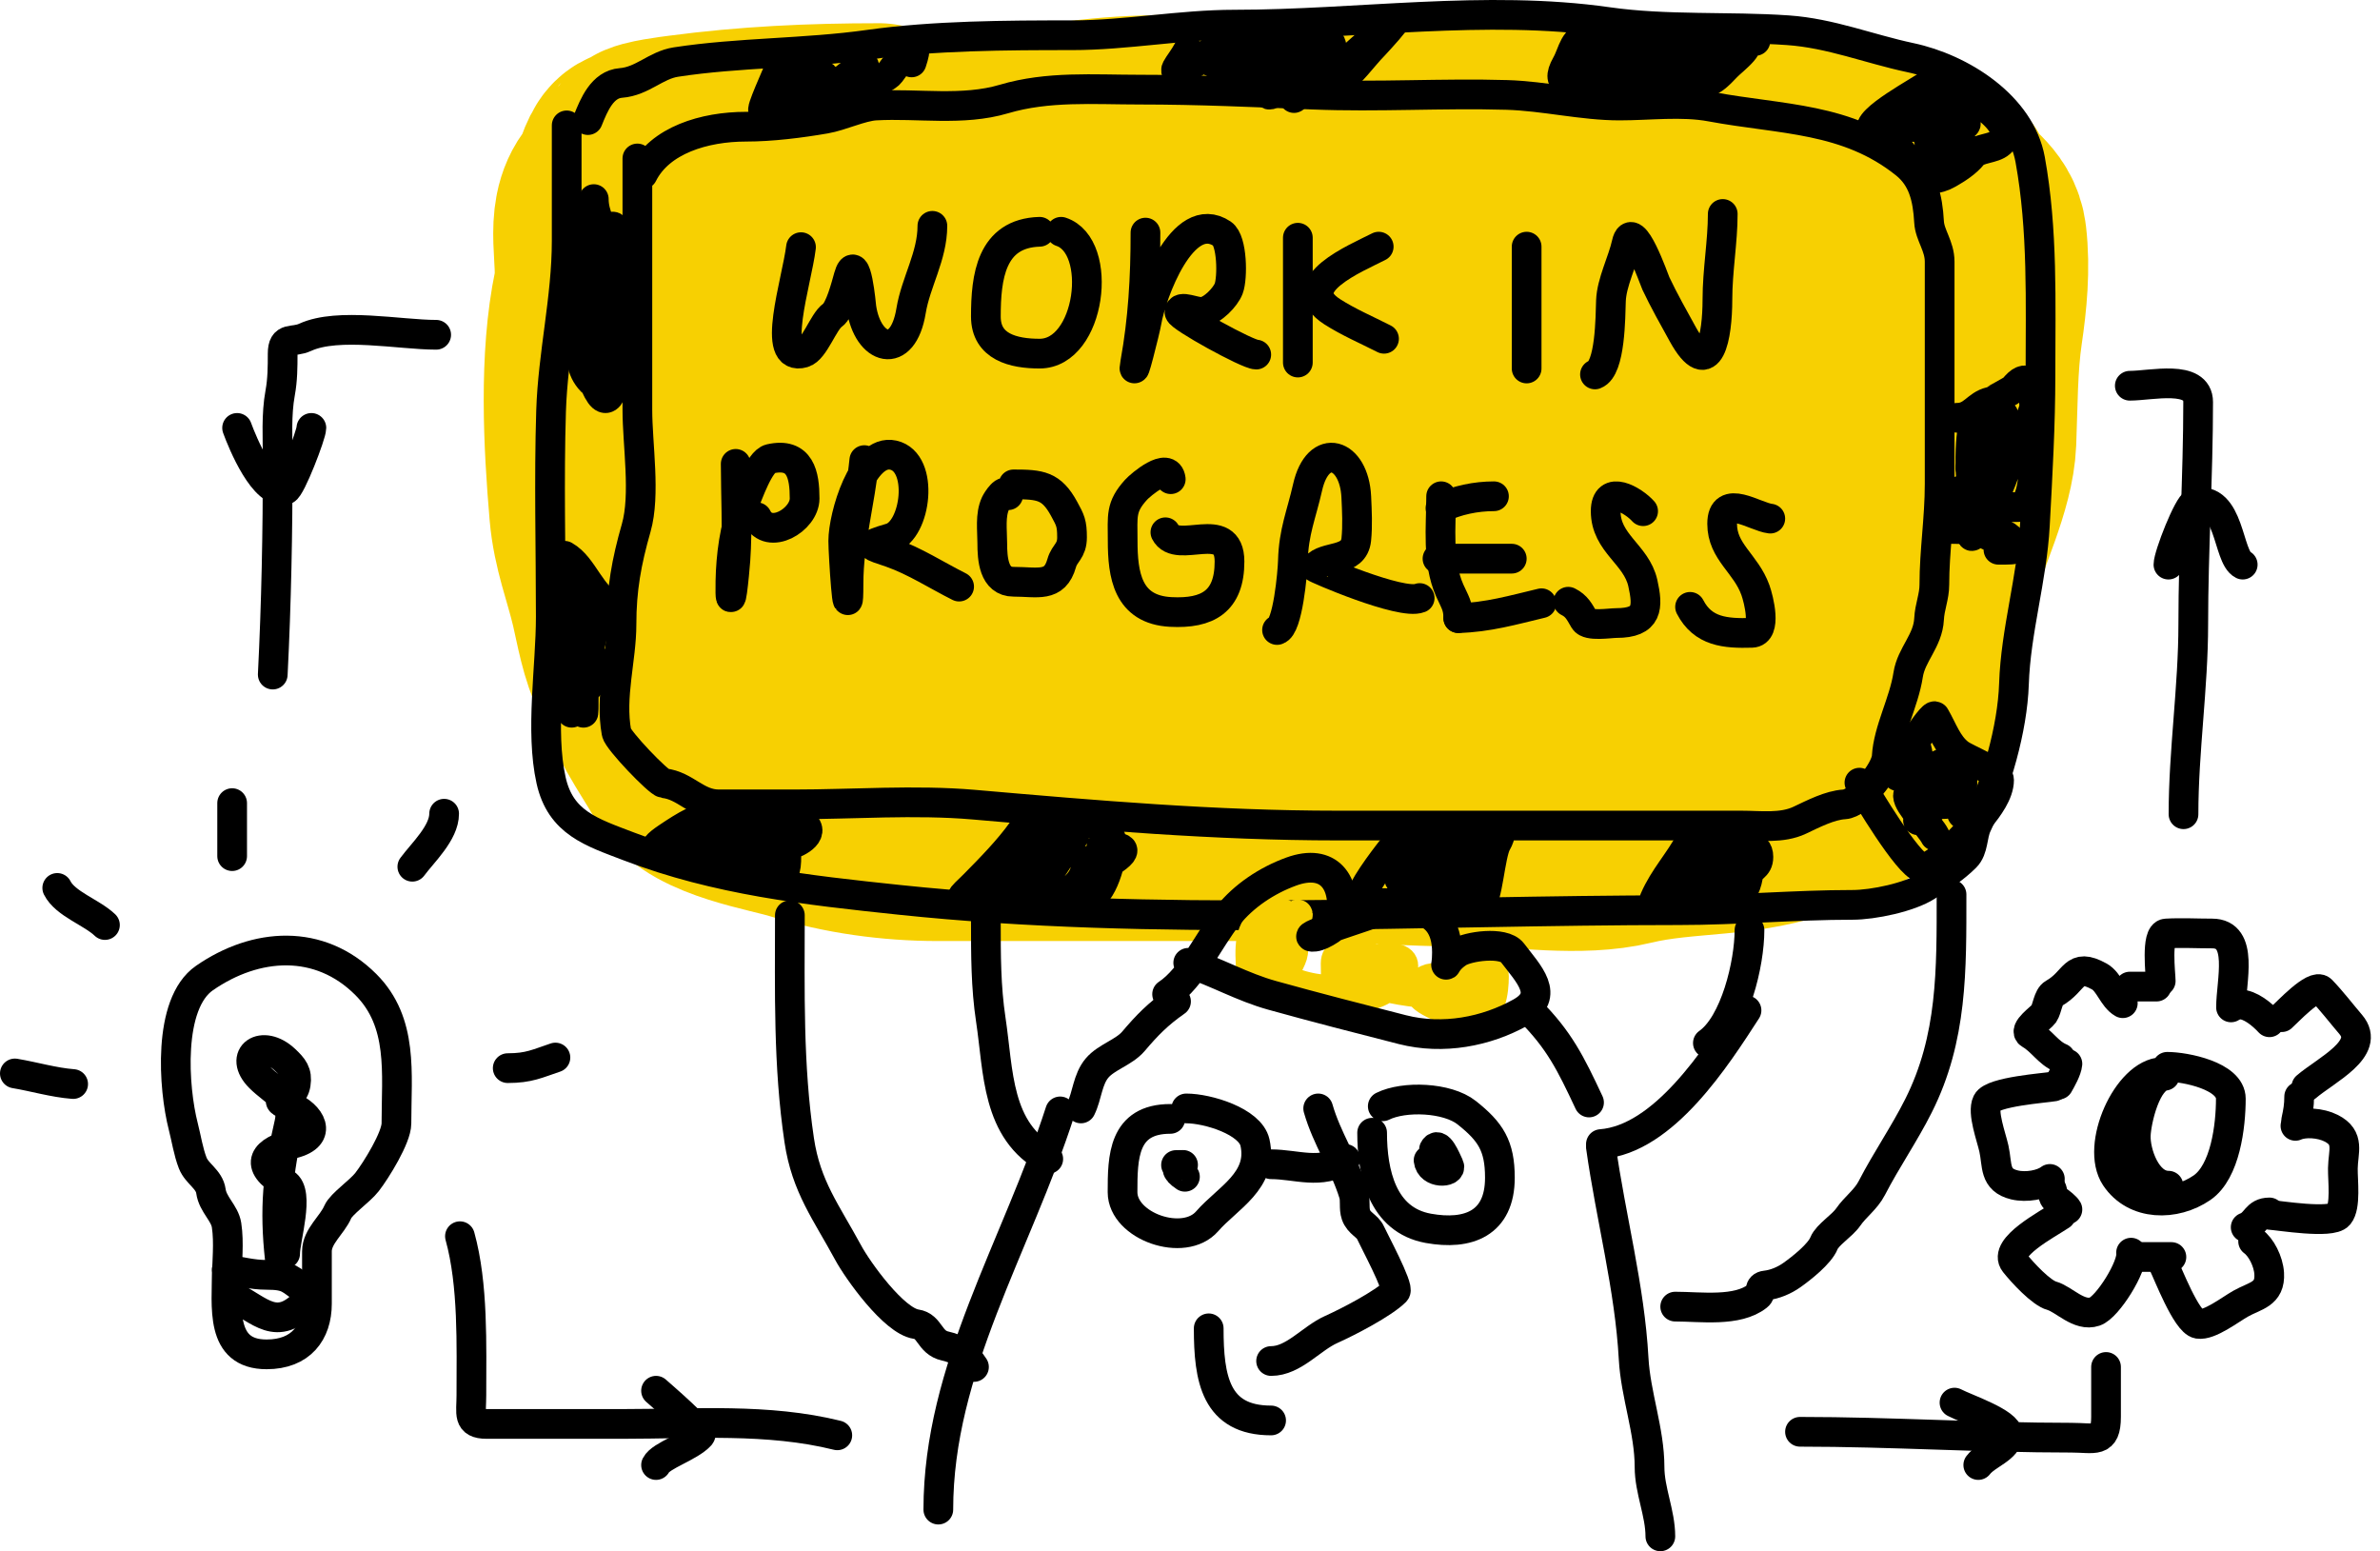 <svg width="801" height="522" viewBox="0 0 801 522" fill="none" xmlns="http://www.w3.org/2000/svg">
<path d="M295.882 43.817C273.192 43.817 251.82 44.798 229.636 47.743C227.771 47.99 217.711 49.22 216.746 50.502C215.333 52.377 212.904 51.366 211.351 53.792C209.055 57.376 208.802 61.469 205.955 64.828C198.627 73.475 204.141 87.717 201.958 98.149C197.239 120.7 198.68 148.89 200.659 172.006C201.613 183.153 205.3 192.04 207.753 202.462C209.235 208.756 210.97 219.123 214.148 224.428C217.578 230.152 218.831 236.109 222.142 242.044C225.188 247.504 228.638 252.52 231.534 257.749C236.927 267.485 260.792 271.097 269.603 273.879C284.279 278.512 300.338 280.67 315.666 280.67C354.235 280.67 392.803 280.67 431.372 280.67C452.627 280.67 473.962 282.58 495.42 282.58C511.976 282.58 531.672 286.041 547.678 282.156C567.247 277.405 587.766 279.925 607.03 271.969C610.858 270.388 621.441 267.063 624.116 264.222C626.469 261.723 630.191 259.065 632.109 256.688C633.61 254.828 633.306 251.468 634.907 250.108C640.264 245.557 640.866 239.695 641.202 232.917C641.439 228.129 643.406 222.163 644.799 217.637C647.471 208.956 647.818 200.207 650.195 191.532C653.831 178.255 662.24 162.026 662.784 148.448C663.28 136.072 663.174 122.917 664.983 110.67C666.439 100.809 667.462 90.241 666.282 80.215C665.295 71.829 658.115 69.906 655.59 63.873C653.752 59.479 647.436 59.177 643.6 58.036C634.413 55.304 625.326 52.045 616.322 48.698C600.206 42.707 584.959 44.47 568.161 43.71C527.372 41.867 486.626 41.906 445.76 41.906C408.296 41.906 368.749 36.906 332.952 50.396C315.589 56.939 298.577 63.301 281.494 70.558C271.308 74.885 239.702 89.172 238.329 103.03C237.204 114.375 251.67 119.652 259.511 121.494C285.99 127.716 313.014 125.903 339.647 121.707C376.303 115.931 413.358 113.733 450.157 109.185C493.496 103.828 534.745 95.773 578.553 97.406C596.166 98.062 614.242 104.384 627.613 116.295C637.897 125.455 637.273 141.515 635.407 155.027C631.73 181.652 591.069 181.344 573.257 181.344C556.148 181.344 540.052 182.082 523.397 177.312C503.403 171.586 485.214 161.415 465.744 154.285C426.54 139.927 382.504 128.27 340.846 126.164C305.53 124.378 258.444 120.013 228.736 143.991C216.981 153.48 219.021 170.257 230.335 178.479C241.365 186.494 254.976 187.132 267.905 188.56C294.875 191.539 321.555 192.654 348.639 192.805C389.345 193.033 430.688 199.309 471.34 195.776C496.836 193.561 522.574 189.446 547.478 183.148C559.35 180.146 580.967 177.498 588.545 165.427C600.595 146.23 548.986 140.202 543.881 139.534C510.713 135.199 476.487 137.412 443.163 137.412C411.342 137.412 377.234 133.279 345.841 138.685C326.217 142.065 311.943 150.644 295.882 162.243C275.58 176.905 252.859 221.982 267.905 234.828C287.984 251.971 353.28 231.049 377.915 232.917C417.38 235.911 457.033 234.828 496.619 234.828C517.463 234.828 537.998 231.007 558.769 231.007C572.258 231.007 587.688 231.121 590.643 213.074C594.663 188.527 578.792 171.091 563.665 155.24C530.654 120.649 490.43 106.574 447.959 89.659C427.537 81.526 410.128 74.378 388.207 74.378C366.52 74.378 337.441 78.699 319.263 91.569" stroke="#F7D002" stroke-width="72" stroke-linecap="round"/>
<path d="M190.721 42.193C190.721 55.146 190.721 68.1 190.721 81.053C190.721 100.391 186.069 119.1 185.467 138.352C184.748 161.376 185.368 184.51 185.368 207.547C185.368 224.492 181.768 245.917 185.467 262.566C188.659 276.932 199.119 280.039 211.735 284.87C241.309 296.198 271.44 299.52 302.729 302.814C389.043 311.9 478.178 306.283 565.007 306.283C584.584 306.283 603.978 304.499 623.489 304.499C630.383 304.499 642.674 301.968 648.567 298.154C653.088 295.228 657.715 292.276 661.552 288.439C664.247 285.744 663.701 281.158 665.319 277.733C671.802 264.002 677.309 245.376 677.808 230.149C678.393 212.298 683.879 194.7 684.846 176.815C685.764 159.817 686.729 143.101 686.729 126.059C686.729 101.743 687.579 77.451 683.26 53.692C679.983 35.67 660.211 23.051 642.917 19.392C629.14 16.477 616.135 11.17 601.682 10.173C581.753 8.798 560.844 10.215 541.118 7.397C500.019 1.525 456.833 8.289 415.53 8.289C397.201 8.289 379.094 11.858 360.815 11.858C338.658 11.858 314.318 11.957 292.42 15.03C270.963 18.042 248.614 17.63 227.495 20.879C220.673 21.929 216.227 27.358 208.959 27.918C202.727 28.397 199.899 35.303 197.857 40.408" stroke="black" stroke-width="10" stroke-linecap="round"/>
<path d="M214.512 53.324C214.512 81.5 214.512 109.676 214.512 137.852C214.512 149.656 217.313 166.454 214.116 177.642C210.85 189.075 209.167 198.28 209.167 210.107C209.167 221.86 205.253 234.255 207.485 246.531C207.957 249.13 221.625 263.356 223.421 263.556C230.778 264.373 234.379 270.682 241.93 270.682C250.409 270.682 258.888 270.682 267.368 270.682C287.11 270.682 308.035 269.067 327.746 270.781C368.663 274.339 408.839 277.809 450.085 277.809C483.574 277.809 517.062 277.809 550.55 277.809C562.362 277.809 574.174 277.809 585.985 277.809C592.47 277.809 599.659 278.862 605.682 276.027C610.192 273.905 615.796 270.972 620.727 270.682C625.819 270.383 634.699 259.423 634.98 254.648C635.514 245.572 640.754 236.473 642.206 227.032C643.249 220.253 648.868 215.633 649.234 208.325C649.44 204.189 651.015 200.837 651.015 196.745C651.015 185.443 652.797 174.439 652.797 162.894C652.797 142.867 652.797 122.84 652.797 102.814C652.797 97.898 652.797 92.982 652.797 88.066C652.797 82.751 649.482 79.169 649.234 74.704C648.777 66.482 647.159 59.86 641.216 55.106C621.661 39.462 599.738 40.359 575.79 35.904C566.038 34.089 554.987 35.508 545.106 35.508C532.534 35.508 519.781 32.318 507.098 31.945C485.407 31.307 463.655 32.731 441.969 31.846C422.509 31.051 403.25 30.163 383.67 30.163C367.909 30.163 352.746 28.914 337.842 33.33C323.958 37.444 308.948 34.715 294.686 35.508C289.83 35.778 283.157 39.032 277.761 39.962C269.278 41.425 259.629 42.634 251.036 42.634C237.085 42.634 222.047 47.163 216.294 58.669" stroke="black" stroke-width="10" stroke-linecap="round"/>
<path d="M393.876 376.523C377.937 376.523 377.797 389.486 377.797 401.181C377.797 412.695 398.466 419.957 406.283 410.966C413.046 403.187 425.252 397.27 422.362 384.449C420.764 377.361 406.487 373 399.236 373" stroke="black" stroke-width="10" stroke-linecap="round"/>
<path d="M395.797 392.043C402.679 392.043 391.666 391.298 398.797 396" stroke="black" stroke-width="10" stroke-linecap="round"/>
<path d="M461.797 381.18C461.797 394.598 465.167 410.538 480.709 413.348C494.099 415.768 504.797 411.746 504.797 396.324C504.797 385.548 501.661 380.823 493.649 374.45C487.084 369.227 472.493 368.736 465.38 372.272" stroke="black" stroke-width="10" stroke-linecap="round"/>
<path d="M480.797 390.474C481.312 395.122 488.752 394.559 487.694 392.305C486.485 389.729 484.096 383.856 482.623 386.812" stroke="black" stroke-width="10" stroke-linecap="round"/>
<path d="M427.797 391.787C436.268 391.787 444.598 395.47 452.797 390" stroke="black" stroke-width="10" stroke-linecap="round"/>
<path d="M443.644 373C446.498 383.046 452.502 391.759 455.578 401.727C456.295 404.05 455.57 406.514 456.361 408.81C457.366 411.73 460.234 412.509 461.252 414.811C462.236 417.039 470.967 433.275 469.665 434.586C465.557 438.716 453.628 444.88 448.046 447.375C441.284 450.397 435.382 458 427.797 458" stroke="black" stroke-width="10" stroke-linecap="round"/>
<path d="M406.797 447C406.797 463.931 409.091 478 427.797 478" stroke="black" stroke-width="10" stroke-linecap="round"/>
<path d="M356.797 374C342.154 419.426 315.797 460.592 315.797 508" stroke="black" stroke-width="10" stroke-linecap="round"/>
<path d="M538.797 385C560.029 383.382 577.682 355.606 587.797 340" stroke="black" stroke-width="10" stroke-linecap="round"/>
<path d="M395.797 337C389.752 341.208 386.012 345.042 381.476 350.4C378.311 354.138 372.355 355.707 369.229 359.4C365.989 363.227 365.901 368.74 363.797 373" stroke="black" stroke-width="10" stroke-linecap="round"/>
<path d="M534.797 371C528.607 357.807 524.794 350.026 514.797 340" stroke="black" stroke-width="10" stroke-linecap="round"/>
<path d="M574.797 351C583.968 344.552 588.797 324.222 588.797 313" stroke="black" stroke-width="10" stroke-linecap="round"/>
<path d="M352.797 390C335.288 380.583 336.096 360.564 333.45 343.086C331.798 332.177 331.797 321.243 331.797 310" stroke="black" stroke-width="10" stroke-linecap="round"/>
<path d="M265.833 308C265.833 333.748 265.225 358.413 268.981 383.702C271.304 399.347 278.145 408.007 285.406 421.454C288.747 427.642 300.87 444.519 308.323 445.595C313.091 446.283 312.695 451.742 318.06 452.946C322.934 454.04 325.135 455.967 327.797 460" stroke="black" stroke-width="10" stroke-linecap="round"/>
<path d="M656.796 301C656.796 326.435 657.146 349.3 645.668 372.125C640.859 381.686 634.936 390.183 629.969 399.785C627.92 403.746 624.471 406.02 622.021 409.564C619.961 412.543 615.026 415.491 613.873 418.356C612.411 421.991 606.264 426.808 603.143 429.025C600.547 430.868 597.394 432.228 594.2 432.581C591.741 432.853 593.074 434.899 591.518 436.137C584.716 441.547 572.331 439.693 563.797 439.693" stroke="black" stroke-width="10" stroke-linecap="round"/>
<path d="M538.797 386C542.117 409.71 548.498 433.277 549.807 457.183C550.476 469.4 555.161 481.456 555.161 493.671C555.161 501.553 558.797 509.213 558.797 517" stroke="black" stroke-width="10" stroke-linecap="round"/>
<path d="M269.581 83.171C268.142 94.937 259.122 121.987 270.367 118.73C274.114 117.645 277.071 108.256 280.193 106.08C282.665 104.358 284.748 96.146 285.597 93.132C288.185 83.948 289.845 103.086 289.92 103.59C292.047 117.818 303.819 121.65 306.624 104.586C308.213 94.921 313.797 86.194 313.797 76" stroke="black" stroke-width="10" stroke-linecap="round"/>
<path d="M349.883 78C333.505 78.475 331.797 93.268 331.797 106.522C331.797 116.757 341.092 119 349.883 119C367.122 119 371.601 82.759 357.117 78" stroke="black" stroke-width="10" stroke-linecap="round"/>
<path d="M385.513 78.277C385.513 93.491 384.693 107.544 382.06 122.096C380.632 129.991 385.452 110.961 385.907 108.217C387.4 99.216 397.984 69.714 411.355 78.674C414.744 80.944 414.9 93.486 413.525 97.113C412.434 99.992 408.108 104.477 404.845 104.945C402.241 105.319 396.954 102.4 396.954 105.044C396.954 106.651 419.886 119.32 422.797 119.32" stroke="black" stroke-width="10" stroke-linecap="round"/>
<path d="M436.797 80V122" stroke="black" stroke-width="10" stroke-linecap="round"/>
<path d="M464.01 83C456.268 86.951 434.414 95.94 448.329 104.882C453.815 108.408 459.945 111.014 465.797 114" stroke="black" stroke-width="10" stroke-linecap="round"/>
<path d="M513.797 83V124" stroke="black" stroke-width="10" stroke-linecap="round"/>
<path d="M536.797 126C542.033 124.027 541.979 106.441 542.172 101.2C542.4 95.007 546.104 87.974 547.447 81.9C549.424 72.965 556.721 94.165 557.302 95.4C559.87 100.864 563.459 107.254 566.359 112.5C575.359 128.774 578.005 113.065 578.005 100.8C578.005 91.011 579.797 81.329 579.797 72" stroke="black" stroke-width="10" stroke-linecap="round"/>
<path d="M247.607 156.1C247.607 166.807 248.267 177.739 247.508 188.426C247.184 192.991 245.571 209.366 245.824 195.609C245.975 187.356 247.19 177.201 250.481 169.469C251.701 166.604 255.584 155.213 259.202 154.404C269.417 152.118 270.797 159.936 270.797 167.773C270.797 174.907 258.754 182.136 254.743 174.059" stroke="black" stroke-width="10" stroke-linecap="round"/>
<path d="M290.888 154.835C289.497 168.901 285.57 182.338 285.57 196.41C285.57 213.434 283.797 186.568 283.797 182.026C283.797 173.722 290.354 150.874 300.638 153.16C311.218 155.512 308.362 178.508 299.751 181.041C290.846 183.661 292.913 183.538 299.85 185.967C307.807 188.753 315.408 193.7 322.797 197.396" stroke="black" stroke-width="10" stroke-linecap="round"/>
<path d="M339.321 166.641C338.479 163.641 335.493 168.41 335.046 169.371C333.189 173.359 333.952 178.455 333.952 182.721C333.952 187.983 334.402 195.767 341.111 195.767C349.227 195.767 354.968 197.861 357.317 189.497C358.305 185.978 360.797 185.531 360.797 180.799C360.797 176.065 360.198 175.01 358.112 171.192C353.869 163.423 350.135 163 341.111 163" stroke="black" stroke-width="10" stroke-linecap="round"/>
<path d="M394.019 161.249C393.259 155.209 383.935 163.053 382.332 164.823C377.064 170.643 377.837 173.569 377.837 181.904C377.837 193.378 379.418 205.172 394.019 205.936C406.459 206.586 413.797 202.406 413.797 188.954C413.797 174.32 396.107 186.851 392.221 179.123" stroke="black" stroke-width="10" stroke-linecap="round"/>
<path d="M429.797 212C433.404 211.091 435.028 192.62 435.13 188.709C435.387 178.877 438 173.197 440.068 164.024C443.594 148.39 455.758 152.27 456.464 167.209C456.681 171.815 456.943 176.954 456.464 181.542C455.647 189.358 445.993 186.67 442.636 190.898C442.457 191.124 471.577 203.757 477.797 201.25" stroke="black" stroke-width="10" stroke-linecap="round"/>
<path d="M485.021 167C485.021 177.252 483.601 188.94 487.909 198.691C489.559 202.425 490.797 203.889 490.797 208" stroke="black" stroke-width="10" stroke-linecap="round"/>
<path d="M484.797 171C490.298 168.283 496.799 167 502.797 167" stroke="black" stroke-width="10" stroke-linecap="round"/>
<path d="M483.797 188H508.797" stroke="black" stroke-width="10" stroke-linecap="round"/>
<path d="M490.797 208C500.623 207.782 509.371 205.244 518.797 203" stroke="black" stroke-width="10" stroke-linecap="round"/>
<path d="M553.001 172.019C549.755 168.384 540.399 162.825 540.399 172.019C540.399 182.87 550.736 186.515 552.901 196.216C554.7 204.277 554.709 209.659 544 209.659C541.8 209.659 534.478 210.894 533.198 208.663C531.562 205.814 530.643 203.907 527.797 202.49" stroke="black" stroke-width="10" stroke-linecap="round"/>
<path d="M595.797 174.519C590.722 173.972 579.597 165.876 579.597 176.266C579.597 185.745 587.584 189.581 590.797 198.59C591.895 201.67 594.745 212.803 589.597 212.954C580.685 213.216 573.116 212.604 568.797 204.219" stroke="black" stroke-width="10" stroke-linecap="round"/>
<path d="M421.092 329.456C421.092 322.396 419.277 314.557 424.645 309.744C433.714 301.61 436.086 313.466 435.203 320.595C434.678 324.837 424.645 339.367 424.645 329.058C424.645 323.023 431.666 311.603 436.19 307.952C439.28 305.457 429.973 320.283 429.973 325.872C429.973 330.474 442.232 333.04 446.748 333.04C454.154 333.04 457.094 327.061 460.563 322.686C462.059 320.799 449.511 317.323 449.511 324.179C449.511 336.472 450.447 339.414 463.721 333.936C468.666 331.895 478.442 322.288 466.878 322.288C461.691 322.288 452.391 326.232 461.353 330.451C470.659 334.833 501.216 336.494 492.14 331.646C487.249 329.034 477.93 326.659 477.93 333.936C477.93 337.048 492.03 342 495.692 342C501.894 342 502.797 333.58 502.797 328.56C502.797 320.429 487.112 329.851 485.035 331.248" stroke="#F7D002" stroke-width="10" stroke-linecap="round"/>
<path d="M262.4 22.764C261.748 24.382 255.42 38.42 257.071 36.883C261.461 32.793 266.504 29.711 270.886 25.901C273.91 23.273 260.348 32.295 263.189 35.118C265.05 36.967 283.788 17.015 274.834 29.725C260.862 49.556 304.377 6.077 286.478 28.941C283.409 32.861 297.816 27.014 299.603 24.529C303.19 19.54 310.434 10.188 306.807 20.999" stroke="black" stroke-width="10" stroke-linecap="round"/>
<path d="M399.783 17.02C397.273 21.85 392.232 26.268 399.783 22.513C402.601 21.112 414.28 11.818 413.018 16.207C412.68 17.382 408.459 24.328 410.828 22.31C412.117 21.212 417.694 16.939 417.694 18.851C417.694 20.74 416.571 26.973 419.486 24.344C422.678 21.465 423.328 25.246 427.446 21.801C434.995 15.488 419.538 40.77 431.626 28.413C433.283 26.719 442.989 19.103 441.975 21.496C440.36 25.306 434.197 36.032 435.706 32.177C438.129 25.983 445.927 25.557 449.438 20.174C449.785 19.642 444.411 28.031 442.771 27.192C438.798 25.162 455.875 13.358 443.567 13.358C437.719 13.358 430.227 11.931 424.76 14.376C420.886 16.108 418.288 17.02 414.112 17.02C413.493 17.02 446.515 17.02 435.606 17.02C429.038 17.02 422.471 17.02 415.903 17.02C413.711 17.02 401.951 20.682 408.838 20.682C416.567 20.682 424.295 20.682 432.024 20.682C436.436 20.682 443.2 19.4 446.353 23.429C448.755 26.499 458.913 15.154 461.478 13.765C463.63 12.601 465.708 11.069 467.449 9.29C471.985 4.653 463.713 13.922 462.573 15.088C458.07 19.691 455.159 24.446 449.935 28.006" stroke="black" stroke-width="10" stroke-linecap="round"/>
<path d="M535.249 12C529.533 12.625 529.532 17.541 527.186 21.695C522.799 29.462 529.678 27.864 535.648 27.864C546.107 27.864 556.655 27.483 567.105 27.864C574.27 28.125 575.357 28.578 581.041 22.478C583.08 20.29 592.169 13.763 585.023 13.763C571.717 13.763 558.411 13.763 545.105 13.763C540.4 13.763 553.69 19.051 557.548 19.051C562.89 19.051 578.536 17.197 573.575 19.149C563.671 23.046 550.525 20.813 539.729 20.813C532.142 20.813 531.183 21.444 539.829 19.442C546.621 17.87 553.206 15.641 559.539 13.861C563.786 12.667 571.086 12.695 571.086 17.68C571.086 28.762 584.91 14.921 590.797 13.763" stroke="black" stroke-width="10" stroke-linecap="round"/>
<path d="M649.685 28C647.563 29.957 626.913 40.64 630.138 44.086C632.983 47.126 637.301 48.317 639.912 51.235C644.513 56.376 647.528 63.142 655.806 58.384C658.582 56.789 661.828 54.736 663.902 52.128C665.743 49.814 670.879 50.142 673.182 48.057C678.309 43.416 670.003 37.211 665.284 33.759C657.549 28.101 642.127 35.869 636.358 40.511C631.944 44.062 657.54 42.298 659.459 42.298C664.961 42.298 658.708 38.221 655.115 38.823C651.969 39.35 646.992 45.944 650.08 49.05C651.667 50.646 659.029 49.447 661.236 49.447C662.949 49.447 654.262 53.871 651.463 54.809" stroke="black" stroke-width="10" stroke-linecap="round"/>
<path d="M199.843 67C199.843 77.421 210.797 85.88 210.797 97.064C210.797 106.471 207.146 114.737 207.146 124.341C207.146 127.193 205.357 139.099 201.263 131.508C198.507 126.398 198.018 119.344 198.018 113.589C198.018 105.524 198.78 92.992 202.075 85.715C203.599 82.349 206.939 69.385 207.146 80.937C207.297 89.426 207.146 97.93 207.146 106.422C207.146 110.272 205.765 136.534 198.423 127.526C191.776 119.37 199.843 109.612 199.843 101.444C199.843 92.855 198.018 83.622 198.018 75.96" stroke="black" stroke-width="10" stroke-linecap="round"/>
<path d="M206.797 204.651C198.548 200.803 196.586 190.755 190.011 187.031C188.949 186.429 192.174 194.877 192.479 197.603C193.34 205.284 195.457 212.811 196.133 220.509C196.489 224.576 196.641 242.541 196.231 239.696C195.065 231.598 194.895 219.306 198.305 211.699C203.484 200.148 196.133 225.747 196.133 228.537C196.133 233.576 193.62 234.8 192.677 239.011C191.719 243.284 192.578 229.954 192.578 227.949C192.578 224.265 190.971 221.628 190.801 218.747C190.276 209.901 190.649 222.257 190.899 225.11C192.702 245.662 198.062 226.601 206.797 222.271" stroke="black" stroke-width="10" stroke-linecap="round"/>
<path d="M242.925 273.813C236.178 274.19 230.15 278.118 224.68 281.782C217.03 286.905 221.932 286.364 228.646 286.364C237.882 286.364 246.309 292.997 255.419 293.536C258.524 293.719 260.506 296.978 263.946 293.137C264.95 292.017 264.936 283.873 263.55 283.176C258.603 280.692 251.543 284.633 246.494 282.38C244.87 281.654 232.081 275.471 235.785 279.192C242.427 285.863 255.638 284.571 264.343 284.571C266.382 284.571 274.163 281.275 271.086 277.798C269.855 276.407 262.526 274.055 260.377 273.415C254.688 271.722 249.219 272.02 243.321 272.02C235.718 272.02 240.15 273.038 244.71 275.208C248.136 276.838 252.419 276.202 255.419 277.798C259.016 279.711 259.27 282.778 264.343 282.778" stroke="black" stroke-width="10" stroke-linecap="round"/>
<path d="M343.989 279.6C339.559 285.826 333.378 292.138 327.979 297.6C323.153 302.484 321.061 303 329.758 303C341.321 303 352.883 303 364.445 303C370.479 303 373.91 290.805 374.229 285C374.663 277.086 364.894 276 358.22 276C351.049 276 349.577 279.059 344.78 284.2C342.68 286.45 333.003 296.652 340.53 295.7C348.463 294.697 352.089 288.249 358.22 284.6C359.113 284.068 360.554 280.26 361.382 280.4C362.515 280.591 360.46 282.547 359.801 283.5C357.457 286.888 355.386 290.455 352.982 293.8C342.048 309.013 364.301 302.139 365.335 292.2C365.968 286.112 369.631 292.67 373.34 290.3C382.005 284.762 376.334 285 370.671 285" stroke="black" stroke-width="10" stroke-linecap="round"/>
<path d="M470.721 282.851C466.563 288.1 460.552 295.733 457.859 301.765C457.097 303.472 454.279 303.909 456.87 303.909C459.706 303.909 462.542 303.909 465.378 303.909C475.074 303.909 488.936 306.427 498.225 303.812C500.662 303.126 501.483 287.601 503.666 283.728C507.249 277.373 501.645 279.341 496.246 279.341C490.643 279.341 484.967 277.182 484.967 283.728C484.967 287.127 481.486 291.887 480.021 295.135C477.563 300.585 481.621 294.137 479.229 292.015C475.345 288.57 466.763 295.135 473.392 295.135C476.848 295.135 480.403 289.663 477.448 286.75C473.536 282.895 469.609 292.915 470.919 295.817C473.595 301.751 489.215 290.256 491.101 287.335C493.863 283.06 492.454 292.86 491.695 294.355C491.321 295.091 486.989 297.206 487.935 298.255C490.091 300.645 491.779 297.525 492.19 296.11C493.31 292.246 499.214 293.221 499.214 288.115" stroke="black" stroke-width="10" stroke-linecap="round"/>
<path d="M568.814 283C565.123 290.025 560.05 295.181 556.831 302.594C556.199 304.05 564.513 301.137 565.965 300.912C568.872 300.461 572.063 300.813 575.002 300.813C582.084 300.813 586.583 304.522 588.359 294.677C588.927 291.53 591.797 292.103 591.797 288.344C591.797 283.531 586.601 284.781 582.957 284.781C578.569 284.781 572.371 294.699 576.278 298.636C579.075 301.454 584.466 293.076 586.395 292.104C591.923 289.319 585.926 290.488 582.859 289.136C578.662 287.285 575.607 286.204 570.975 286.563C569.636 286.666 563.706 291.608 563.706 292.896C563.706 299.917 582.959 297.25 586.493 297.25" stroke="black" stroke-width="10" stroke-linecap="round"/>
<path d="M625.797 263.378C628.09 267.452 642.118 290.951 646.675 291.95C651.324 292.97 664.252 277.934 666.544 275.026C669.01 271.896 672.797 267.002 672.797 262.482C672.797 259.523 661.855 255.519 659.383 253.621C655.407 250.569 653.849 245.63 651.213 241.077C650.414 239.696 638.707 257.363 638.707 261.187C638.707 262.192 642.081 254.119 642.539 252.625C644.634 245.803 645.767 255.084 645.767 257.006C645.767 258.802 645.27 270.37 646.574 267.957C648.104 265.124 649.821 259.382 652.625 257.404C656.951 254.354 650.804 268.164 647.582 272.338C646.32 273.973 644.53 278.994 646.17 273.731C648.482 266.314 646.541 277.649 653.432 268.754C655.201 266.47 657.18 264.386 658.072 261.585C658.238 261.061 658.744 256.865 659.887 257.006C660.902 257.131 660.29 269.089 660.29 270.546C660.29 275.634 660.536 274.908 660.29 270.546C660.108 267.306 656.632 270.448 654.844 270.546C651.951 270.704 650.169 270.287 647.582 269.152C645.868 268.4 642.136 265.907 642.136 267.758C642.136 270.903 649.52 277.956 651.213 281.298" stroke="black" stroke-width="10" stroke-linecap="round"/>
<path d="M658.673 140.591C663.995 140.591 665.182 136.261 669.875 135.192C670.276 135.1 677.452 131.1 677.63 130.872C686.903 118.986 684.523 147.543 684.523 152.077C684.523 156.187 684.777 170.304 679.353 170.631C670.01 171.194 669.904 165.177 666.907 158.261C665.688 155.449 663.843 151.648 663.843 148.543C663.843 147.458 662.966 160.856 663.939 164.348C664.366 165.883 663.843 149.764 663.843 146.972C663.843 138.982 660.544 172.266 668.151 170.533C671.178 169.843 674.518 158.813 675.906 155.611C677.663 151.557 680.03 149.608 681.842 145.892C682.971 143.576 684.523 136.038 684.523 138.628C684.523 146.808 684.523 154.989 684.523 163.17C684.523 164.614 684.523 151.234 684.523 147.659C684.523 138.351 679.781 142.018 677.247 149.033C671.976 163.626 677.342 124.478 671.694 145.99C670.437 150.777 669.013 161.897 669.013 150.31C669.013 141.256 664.615 143.765 663.939 151.39C662.082 172.328 663.843 134.843 663.843 165.33C663.843 170.024 664.083 174.783 663.843 179.466C663.627 183.679 662.12 172.48 662.12 170.631C662.12 158.626 653.36 168.693 660.779 175.539C665.221 179.638 674.713 177.019 677.63 183" stroke="black" stroke-width="10" stroke-linecap="round"/>
<path d="M656.797 178C664.37 178 666.691 178.773 672.593 181.889C678.237 184.868 680.716 185 672.593 185" stroke="black" stroke-width="10" stroke-linecap="round"/>
<path d="M76.345 430.788C76.345 424.791 77.159 418.191 76.246 412.258C75.622 408.198 71.61 405.323 70.994 400.862C70.433 396.795 66.282 395.031 64.851 391.35C63.374 387.552 62.703 383.041 61.68 379.062C58.384 366.244 56.296 337.788 68.814 329.121C86.149 317.12 107.523 315.708 123.116 331.301C135.832 344.017 133.421 361.184 133.421 378.072C133.421 382.788 126.614 393.802 123.512 397.791C121.104 400.887 114.837 405.151 113.702 407.799C111.795 412.25 106.667 416.022 106.667 421.077C106.667 426.956 106.667 432.836 106.667 438.715C106.667 448.431 101.251 455.758 89.722 455.758C73.876 455.758 76.345 439.765 76.345 427.22" stroke="black" stroke-width="10" stroke-linecap="round"/>
<path d="M76.345 427.22C80.565 427.748 84.722 429.004 89.722 429.004C97.451 429.004 97.518 430.634 103.1 434.355" stroke="black" stroke-width="10" stroke-linecap="round"/>
<path d="M103.1 437.922C93.056 448.593 87.665 440.907 78.129 436.139" stroke="black" stroke-width="10" stroke-linecap="round"/>
<path d="M94.181 423.653C92.326 406.954 93.444 394.683 97.352 378.071C99.252 369.999 92.496 367.667 87.443 362.613C80.054 355.224 88.328 349.432 95.965 356.668C98.642 359.204 100.142 360.932 99.532 364.793C98.479 371.465 89.826 368.988 97.749 372.324C104.456 375.148 108.923 382.191 98.74 384.81C89.125 387.282 84.977 391.822 95.965 398.286C100.951 401.219 95.965 416.875 95.965 421.869" stroke="black" stroke-width="10" stroke-linecap="round"/>
<path d="M24.62 364.794C18.011 364.285 11.523 362.313 5 361.226" stroke="black" stroke-width="10" stroke-linecap="round"/>
<path d="M78.129 270.261V288.098" stroke="black" stroke-width="10" stroke-linecap="round"/>
<path d="M170.877 359.443C178.051 359.443 180.817 357.913 186.93 355.875" stroke="black" stroke-width="10" stroke-linecap="round"/>
<path d="M138.772 291.665C142.271 286.926 149.474 280.293 149.474 273.828" stroke="black" stroke-width="10" stroke-linecap="round"/>
<path d="M35.322 311.284C30.883 307.023 21.956 304.172 19.269 298.799" stroke="black" stroke-width="10" stroke-linecap="round"/>
<path d="M727.2 330.118C727.2 328.045 725.52 314.331 729.02 314.131C734.135 313.837 739.367 314.131 744.49 314.131C755.401 314.131 750.86 330.287 750.86 339" stroke="black" stroke-width="10" stroke-linecap="round"/>
<path d="M767.938 342.287C769.521 340.935 778.922 330.74 781.303 333.217C784.783 336.837 787.889 340.927 791.15 344.744C798.095 352.875 782.87 360.028 776.218 365.71" stroke="black" stroke-width="10" stroke-linecap="round"/>
<path d="M727.621 360.786C715.926 361.152 705.025 385.67 711.973 396.113C718.52 405.952 732.041 405.919 741.091 399.685C748.94 394.278 750.797 378.912 750.797 369.717C750.797 362.044 735.443 359 729.404 359" stroke="black" stroke-width="10" stroke-linecap="round"/>
<path d="M714.44 337.585C711.15 335.743 709.841 330.416 706.539 328.599C697.582 323.67 698.66 330.134 691.162 334.33C689.237 335.407 689.04 339.462 687.831 341.212C687.014 342.394 680.794 346.64 683.249 348.014C687.072 350.154 689.415 354.37 693.473 356.019" stroke="black" stroke-width="10" stroke-linecap="round"/>
<path d="M693.626 408.924C689.207 411.914 673.948 419.8 678.043 424.952C680.687 428.28 686.963 435.076 690.576 436.06C694.586 437.151 699.723 443.189 705.025 441.359C709.323 439.876 717.916 426.077 717.219 421.541" stroke="black" stroke-width="10" stroke-linecap="round"/>
<path d="M728.154 425.58C729.472 428.135 735.876 444.868 739.837 445.498C743.606 446.097 750.445 440.782 754.057 438.728C758.989 435.923 764.142 435.655 763.706 428.523C763.457 424.448 760.999 419.664 758.298 417.73" stroke="black" stroke-width="10" stroke-linecap="round"/>
<path d="M764.05 408.837C766.92 408.993 784.593 411.941 787.142 408.844C789.566 405.897 788.445 397.308 788.502 393.153C788.58 387.48 790.957 382.901 784.586 379.666C780.945 377.818 775.575 377.515 772.54 378.866" stroke="black" stroke-width="10" stroke-linecap="round"/>
<path d="M691.218 365.606C688.39 366.118 670.514 367.338 668.752 370.941C667.075 374.369 670.153 382.465 671.058 386.52C672.295 392.058 671.042 397.063 677.989 398.736C681.958 399.692 687.252 398.743 689.893 396.727" stroke="black" stroke-width="10" stroke-linecap="round"/>
<path d="M392.797 334.557C401.16 329.036 406.886 316.099 413.232 308.161C418.601 301.444 426.379 296.284 434.555 293.301C447.301 288.65 453.165 297.084 451.338 308.845C450.96 311.275 444.865 314.945 442.552 315.2C435.882 315.934 456.378 309.413 458.742 308.552C470.273 304.354 486.975 302.635 486.975 320.479C486.975 327.693 485.106 324.288 490.727 320.577C493.948 318.45 506.036 316.676 508.99 320.577C514.379 327.692 521.969 335.026 511.754 340.717C500.155 347.178 485.681 349.976 471.97 346.485C457.412 342.777 442.625 338.978 428.139 334.948C418.106 332.158 409.549 327.183 399.905 323.999" stroke="black" stroke-width="10" stroke-linecap="round"/>
<path d="M716.797 332H725.797" stroke="black" stroke-width="10" stroke-linecap="round"/>
<path d="M753.797 338C757.331 338 761.34 341.346 763.797 344" stroke="black" stroke-width="10" stroke-linecap="round"/>
<path d="M773.797 369C773.797 372.088 773.415 374.172 772.797 377" stroke="black" stroke-width="10" stroke-linecap="round"/>
<path d="M695.797 358C695.598 360.092 693.761 363.313 692.797 365" stroke="black" stroke-width="10" stroke-linecap="round"/>
<path d="M689.797 399C691.32 400.632 690.331 402.715 692.197 403.825C693.259 404.457 695.355 406.158 695.797 407" stroke="black" stroke-width="10" stroke-linecap="round"/>
<path d="M719.797 423H730.797" stroke="black" stroke-width="10" stroke-linecap="round"/>
<path d="M763.797 408C759.203 408 759.456 411.666 755.797 413" stroke="black" stroke-width="10" stroke-linecap="round"/>
<path d="M728.576 362C722.225 362.69 719.008 377.11 718.807 382.025C718.572 387.763 722.318 399 729.797 399" stroke="black" stroke-width="10" stroke-linecap="round"/>
<path d="M713.797 388C716.353 390.337 717.6 392.685 720.797 394" stroke="black" stroke-width="10" stroke-linecap="round"/>
<path d="M91.797 227C93.012 202.942 93.463 178.964 93.463 154.884C93.463 147.356 92.932 139.619 94.297 132.184C95.11 127.756 95.13 123.493 95.13 119.012C95.13 113.049 98.471 115.451 102.723 113.501C113.813 108.415 134.616 112.66 146.797 112.66" stroke="black" stroke-width="10" stroke-linecap="round"/>
<path d="M716.797 129.804C723.953 129.804 739.797 125.9 739.797 135.3C739.797 160.266 738.154 185.094 738.154 210.006C738.154 231.381 734.868 252.721 734.868 274" stroke="black" stroke-width="10" stroke-linecap="round"/>
<path d="M154.797 416C159.326 432.335 158.645 452.712 158.645 469.6C158.645 475.656 157.275 479.171 163.777 479.171C179.099 479.171 194.422 479.171 209.745 479.171C233.738 479.171 258.502 477.206 281.797 483" stroke="black" stroke-width="10" stroke-linecap="round"/>
<path d="M605.797 481.817C636.565 481.817 666.588 483.8 697.029 483.8C704.965 483.8 708.797 485.861 708.797 476.748C708.797 471.165 708.797 465.583 708.797 460" stroke="black" stroke-width="10" stroke-linecap="round"/>
<path d="M220.797 468C222.116 469.173 236.783 481.788 235.744 482.957C232.204 486.943 222.429 489.733 220.797 493" stroke="black" stroke-width="10" stroke-linecap="round"/>
<path d="M657.797 472C661.826 474.115 675.797 478.728 675.797 482.792C675.797 487.461 668.607 489.311 665.797 493" stroke="black" stroke-width="10" stroke-linecap="round"/>
<path d="M729.797 190C729.797 186.885 736.555 169.69 738.664 169.227C750.605 166.608 749.652 187.461 754.797 190" stroke="black" stroke-width="10" stroke-linecap="round"/>
<path d="M79.797 144C81.63 149.042 88.944 166.85 96.036 164.843C97.851 164.33 104.797 146.243 104.797 144" stroke="black" stroke-width="10" stroke-linecap="round"/>
</svg>
